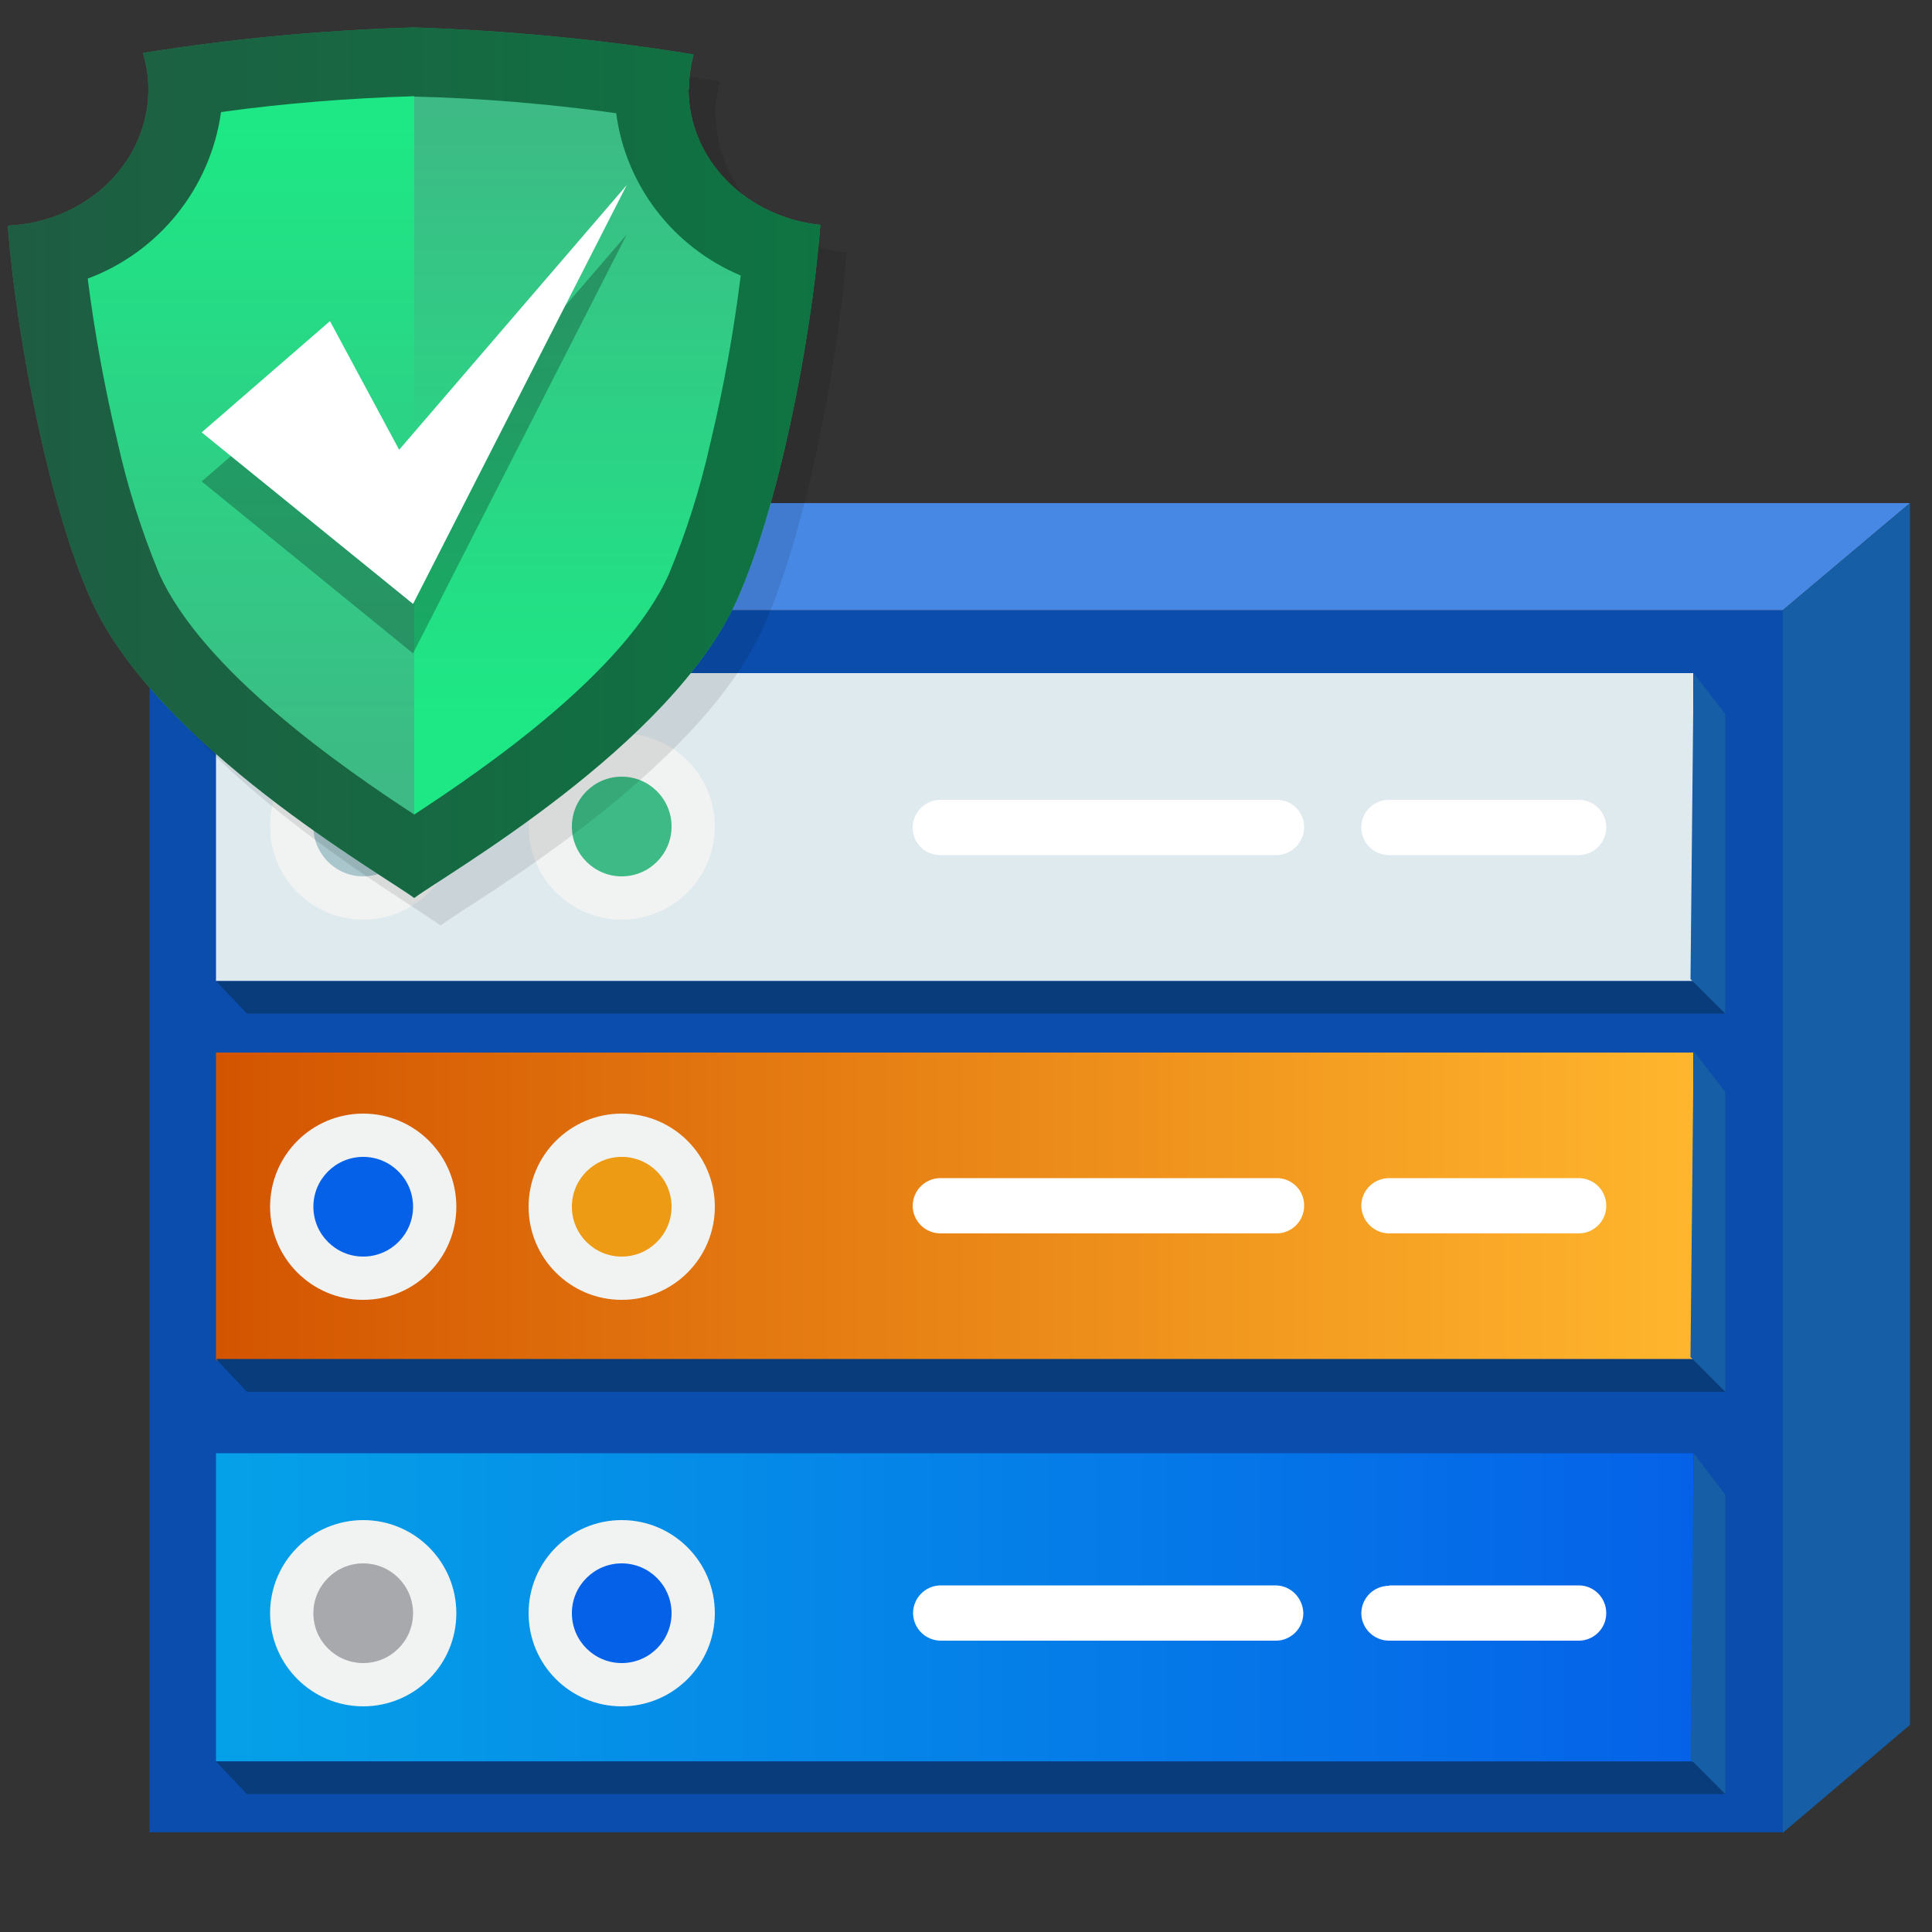 <?xml version="1.0" encoding="UTF-8"?>
<svg id="Layer_1" data-name="Layer 1" xmlns="http://www.w3.org/2000/svg" xmlns:xlink="http://www.w3.org/1999/xlink" viewBox="0 0 50 50">
  <rect x="0" y="0" width="50" height="50" fill="#333333" stroke="none"/>
  <defs>
    <style>
      .cls-1 {
        fill: url(#linear-gradient);
      }

      .cls-2 {
        opacity: .1;
      }

      .cls-3 {
        fill: #ed9a15;
      }

      .cls-4 {
        fill: #fff;
      }

      .cls-5 {
        fill: #f1f2f2;
      }

      .cls-6 {
        fill: #a8c6cc;
      }

      .cls-7 {
        fill: #a7a9ac;
      }

      .cls-8 {
        fill: #dfeaef;
      }

      .cls-9 {
        fill: #165ea5;
      }

      .cls-10 {
        fill: #0b4dad;
      }

      .cls-11 {
        fill: #0562e8;
      }

      .cls-12 {
        fill: #093c7a;
      }

      .cls-13 {
        fill: #3dba85;
      }

      .cls-14 {
        fill: #4888e5;
      }

      .cls-15 {
        fill: url(#linear-gradient-3);
      }

      .cls-16 {
        fill: url(#linear-gradient-4);
      }

      .cls-17 {
        fill: url(#linear-gradient-2);
      }

      .cls-18 {
        fill: url(#linear-gradient-5);
      }

      .cls-19 {
        opacity: .25;
      }

      .cls-19, .cls-20 {
        isolation: isolate;
      }

      .cls-20 {
        opacity: .5;
      }
    </style>
    <linearGradient id="linear-gradient" x1="308.86" y1="2854.97" x2="347.1" y2="2854.97" gradientTransform="translate(-303.27 -2823.74)" gradientUnits="userSpaceOnUse">
      <stop offset="0" stop-color="#d35400"/>
      <stop offset="1" stop-color="#ffb62d"/>
    </linearGradient>
    <linearGradient id="linear-gradient-2" x1="308.86" y1="2865.34" x2="347.1" y2="2865.34" gradientTransform="translate(-303.27 -2823.74)" gradientUnits="userSpaceOnUse">
      <stop offset="0" stop-color="#05a1e8"/>
      <stop offset="1" stop-color="#0562e8"/>
    </linearGradient>
    <linearGradient id="linear-gradient-3" x1=".2" y1="-2668.58" x2="21.23" y2="-2668.58" gradientTransform="translate(0 -2656.59) scale(1 -1)" gradientUnits="userSpaceOnUse">
      <stop offset="0" stop-color="#3dba85"/>
      <stop offset="1" stop-color="#1de885"/>
    </linearGradient>
    <linearGradient id="linear-gradient-4" x1="6.49" y1="-2676.77" x2="6.49" y2="-2659.88" xlink:href="#linear-gradient-3"/>
    <linearGradient id="linear-gradient-5" x1="14.95" y1="-2659.48" x2="14.95" y2="-2675.17" xlink:href="#linear-gradient-3"/>
  </defs>
  <g>
    <rect class="cls-10" x="3.87" y="15.79" width="42.28" height="31.63"/>
    <polygon class="cls-14" points="46.14 15.79 3.86 15.79 7.15 13.02 49.43 13.02 46.14 15.79"/>
    <polygon class="cls-9" points="49.43 44.64 46.14 47.43 46.14 15.79 49.43 13.02 49.43 44.64"/>
    <rect class="cls-1" x="5.59" y="27.24" width="38.23" height="7.97"/>
    <rect class="cls-17" x="5.59" y="37.61" width="38.23" height="7.97"/>
    <rect class="cls-8" x="5.59" y="17.42" width="38.23" height="7.97"/>
    <circle class="cls-5" cx="9.4" cy="31.23" r="2.41"/>
    <circle class="cls-5" cx="16.09" cy="31.23" r="2.41"/>
    <circle class="cls-5" cx="9.4" cy="41.75" r="2.41"/>
    <circle class="cls-5" cx="16.09" cy="41.75" r="2.41"/>
    <circle class="cls-5" cx="9.4" cy="21.39" r="2.41"/>
    <circle class="cls-5" cx="16.09" cy="21.39" r="2.41"/>
    <circle class="cls-11" cx="9.4" cy="31.23" r="1.29"/>
    <circle class="cls-3" cx="16.09" cy="31.23" r="1.29"/>
    <circle class="cls-7" cx="9.4" cy="41.75" r="1.29"/>
    <circle class="cls-6" cx="9.4" cy="21.39" r="1.29"/>
    <circle class="cls-11" cx="16.09" cy="41.75" r="1.29"/>
    <circle class="cls-13" cx="16.09" cy="21.39" r="1.29"/>
    <path class="cls-4" d="M24.34,30.49h8.67c.39-.02,.73,.29,.74,.68,0,.01,0,.02,0,.04h0c0,.39-.32,.71-.71,.71,0,0,0,0,0,0h-8.7c-.39,0-.71-.31-.72-.7,0,0,0,0,0-.01h0c0-.39,.31-.71,.7-.72,0,0,0,0,0,0h.01Z"/>
    <path class="cls-4" d="M24.34,41.03h8.67c.39,0,.71,.32,.72,.72h0c0,.39-.32,.71-.71,.71,0,0,0,0,0,0h-8.67c-.39,0-.71-.31-.72-.7,0,0,0,0,0-.01h0c0-.39,.31-.71,.7-.72,0,0,.01,0,.02,0Z"/>
    <path class="cls-4" d="M35.95,41.03h4.91c.39,0,.71,.32,.71,.72h0c0,.39-.32,.71-.71,.71h-4.91c-.39,0-.71-.31-.72-.7,0,0,0,0,0,0h0c0-.4,.32-.72,.72-.72Z"/>
    <path class="cls-4" d="M35.95,30.49h4.91c.39,0,.71,.32,.71,.71,0,0,0,0,0,.01h0c0,.39-.32,.71-.71,.71h-4.91c-.39,0-.71-.32-.72-.71h0c0-.4,.32-.72,.72-.72Z"/>
    <path class="cls-4" d="M35.95,20.7h4.91c.39,0,.71,.32,.71,.71h0c0,.39-.31,.71-.7,.72h-4.92c-.4,0-.72-.32-.72-.72h0c0-.39,.32-.71,.71-.71,0,0,0,0,0,0Z"/>
    <path class="cls-4" d="M24.34,20.7h8.67c.39-.02,.72,.28,.74,.67,0,.01,0,.02,0,.04h0c0,.39-.32,.71-.71,.72h-8.7c-.4,0-.72-.31-.72-.71h0c0-.39,.31-.71,.7-.72,0,0,0,0,0,0h.01Z"/>
    <polygon class="cls-12" points="5.59 25.39 6.39 26.23 44.65 26.23 43.83 25.39 5.59 25.39"/>
    <polygon class="cls-9" points="43.83 17.42 44.65 18.48 44.65 26.23 43.75 25.34 43.83 17.42"/>
    <polygon class="cls-12" points="5.59 35.17 6.39 36.02 44.65 36.02 43.83 35.17 5.59 35.17"/>
    <polygon class="cls-9" points="43.83 27.2 44.65 28.26 44.65 36.02 43.75 35.12 43.83 27.2"/>
    <polygon class="cls-12" points="5.59 45.59 6.39 46.43 44.65 46.43 43.83 45.59 5.59 45.59"/>
    <polygon class="cls-9" points="43.83 37.61 44.65 38.68 44.65 46.43 43.75 45.53 43.83 37.61"/>
  </g>
  <g>
    <g class="cls-2">
      <path d="M18.51,3.01c0-.3,.04-.61,.13-.9-2.4-.39-4.82-.62-7.25-.7-2.35,.07-4.68,.29-7,.66,.09,.31,.14,.62,.14,.94,0,1.9-1.61,3.44-3.63,3.54,.25,3.12,1.12,7.38,2.15,9.67,1.7,3.8,7.58,7.14,8.35,7.73,.78-.59,6.66-3.93,8.36-7.73,1.03-2.3,1.91-6.56,2.15-9.69-1.86-.13-3.32-1.65-3.39-3.52Z"/>
      <path class="cls-20" d="M18.51,3.01c0-.3,.04-.61,.13-.9-2.4-.39-4.82-.62-7.25-.7-2.35,.07-4.68,.29-7,.66,.09,.31,.14,.62,.14,.94,0,1.9-1.61,3.44-3.63,3.54,.25,3.12,1.12,7.38,2.15,9.67,1.7,3.8,7.58,7.14,8.35,7.73,.78-.59,6.66-3.93,8.36-7.73,1.03-2.3,1.91-6.56,2.15-9.69-1.86-.13-3.32-1.65-3.39-3.52Z"/>
      <path d="M11.39,3.18c-1.67,.05-3.34,.18-5,.41-.27,1.96-1.59,3.62-3.44,4.31,.18,1.42,.44,2.83,.77,4.22,.26,1.17,.62,2.31,1.08,3.42,1.13,2.53,4.78,5.04,6.58,6.24h0V3.18Z"/>
      <path d="M16.64,3.61c-1.73-.24-3.48-.39-5.23-.43V21.78c1.82-1.19,5.46-3.69,6.59-6.23,.46-1.11,.82-2.25,1.08-3.42,.34-1.42,.6-2.86,.79-4.31-1.75-.73-2.98-2.33-3.23-4.2Z"/>
    </g>
    <path class="cls-15" d="M17.83,2.32c0-.31,.04-.61,.12-.91-2.39-.39-4.81-.62-7.24-.7-2.35,.07-4.69,.29-7.01,.66,.09,.31,.14,.62,.14,.94,0,1.9-1.61,3.44-3.64,3.53,.25,3.13,1.12,7.38,2.15,9.67,1.7,3.79,7.58,7.14,8.37,7.73,.78-.59,6.66-3.93,8.36-7.73,1.03-2.3,1.91-6.56,2.15-9.69-1.91-.2-3.41-1.68-3.41-3.52Z"/>
    <path class="cls-20" d="M17.83,2.32c0-.31,.04-.61,.12-.91-2.39-.39-4.81-.62-7.24-.7-2.35,.07-4.69,.29-7.01,.66,.09,.31,.14,.62,.14,.94,0,1.9-1.61,3.44-3.64,3.53,.25,3.13,1.12,7.38,2.15,9.67,1.7,3.79,7.58,7.14,8.37,7.73,.78-.59,6.66-3.93,8.36-7.73,1.03-2.3,1.91-6.56,2.15-9.69-1.91-.2-3.41-1.68-3.41-3.52Z"/>
    <path class="cls-16" d="M10.72,2.49c-1.67,.05-3.34,.18-5,.41-.27,1.96-1.6,3.62-3.45,4.31,.18,1.42,.44,2.83,.77,4.22,.26,1.17,.62,2.31,1.08,3.42,1.14,2.53,4.78,5.04,6.6,6.23h0V2.49Z"/>
    <path class="cls-18" d="M15.95,2.93c-1.73-.24-3.48-.39-5.23-.43V21.08c1.82-1.19,5.46-3.69,6.59-6.22,.46-1.11,.82-2.25,1.08-3.42,.34-1.42,.6-2.86,.78-4.31-1.74-.73-2.97-2.32-3.22-4.18Z"/>
    <polygon class="cls-19" points="8.54 9.58 5.22 12.46 10.69 16.91 16.22 6.07 10.33 12.91 8.54 9.58"/>
    <polygon class="cls-4" points="8.54 8.31 5.22 11.19 10.69 15.63 16.22 4.79 10.33 11.64 8.54 8.31"/>
  </g>
</svg>